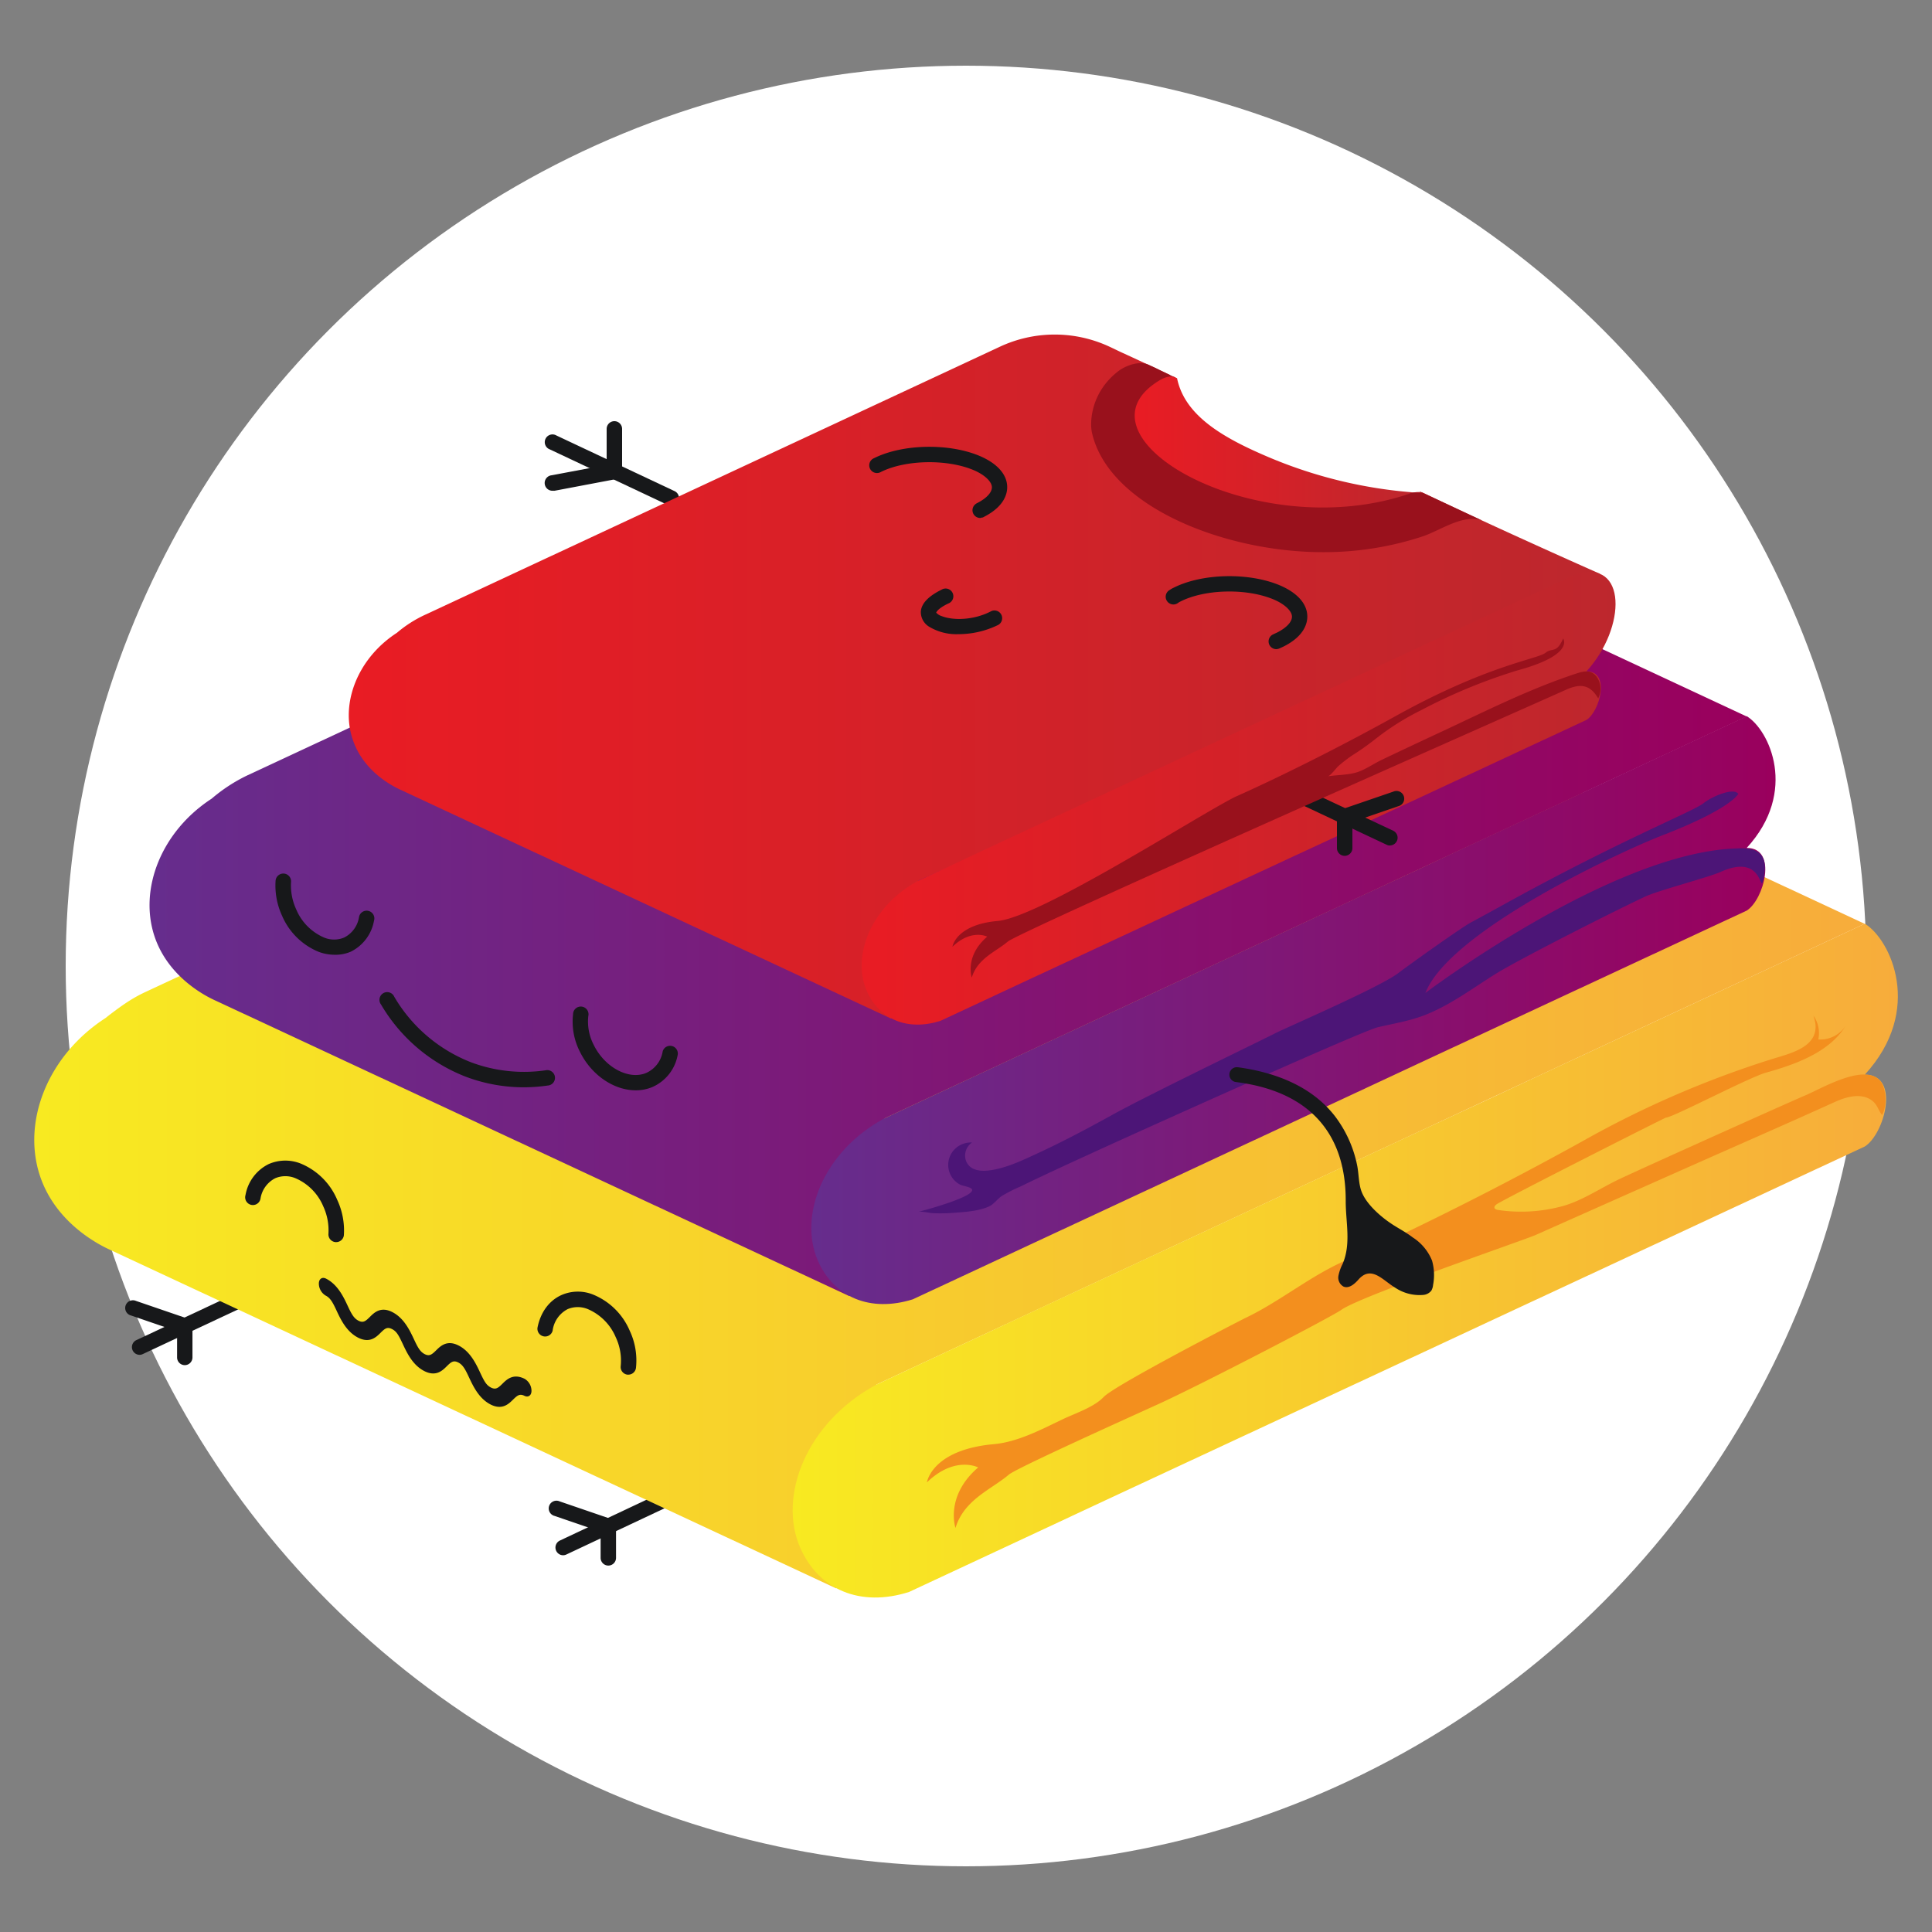 <svg xmlns="http://www.w3.org/2000/svg" xmlns:xlink="http://www.w3.org/1999/xlink" id="Layer_1" data-name="Layer 1" viewBox="0 0 500 500"><rect x="0" y="0" width="500" height="500" fill="#808080" stroke="none"/><defs><style>.cls-1{fill:#fff;}.cls-13,.cls-2{fill:#17181a;}.cls-10,.cls-11,.cls-12,.cls-13,.cls-3,.cls-4,.cls-5,.cls-6,.cls-7,.cls-8,.cls-9{fill-rule:evenodd;}.cls-3{fill:url(#linear-gradient);}.cls-4{fill:url(#linear-gradient-2);}.cls-5{fill:#f38f1e;}.cls-6{fill:url(#linear-gradient-3);}.cls-7{fill:url(#linear-gradient-4);}.cls-8{fill:#4c1577;}.cls-9{fill:url(#linear-gradient-5);}.cls-10{fill:url(#linear-gradient-6);}.cls-11{fill:#99111c;}.cls-12{fill:url(#linear-gradient-7);}</style><linearGradient id="linear-gradient" x1="8.87" y1="280.19" x2="482.57" y2="280.19" gradientUnits="userSpaceOnUse"><stop offset="0" stop-color="#f8ea21"></stop><stop offset="1" stop-color="#f7ac3b"></stop></linearGradient><linearGradient id="linear-gradient-2" x1="205.14" y1="326.25" x2="491.13" y2="326.25" xlink:href="#linear-gradient"></linearGradient><linearGradient id="linear-gradient-3" x1="38.7" y1="221.24" x2="452.05" y2="221.24" gradientUnits="userSpaceOnUse"><stop offset="0" stop-color="#662d8d"></stop><stop offset="1" stop-color="#9a005d"></stop></linearGradient><linearGradient id="linear-gradient-4" x1="209.96" y1="261.43" x2="459.52" y2="261.43" xlink:href="#linear-gradient-3"></linearGradient><linearGradient id="linear-gradient-5" x1="90.28" y1="175.09" x2="414.12" y2="175.09" gradientUnits="userSpaceOnUse"><stop offset="0" stop-color="#e91c24"></stop><stop offset="1" stop-color="#bd272d"></stop></linearGradient><linearGradient id="linear-gradient-6" x1="223" y1="206.59" x2="418.1" y2="206.59" xlink:href="#linear-gradient-5"></linearGradient><linearGradient id="linear-gradient-7" x1="293.66" y1="114.39" x2="368.3" y2="114.39" xlink:href="#linear-gradient-5"></linearGradient></defs><title>Dapper Dan Steps Icon</title><circle class="cls-1" cx="250" cy="250" r="233"></circle><path class="cls-2" d="M36.1,350.63a2,2,0,0,1-.85-3.79L60.51,335a2,2,0,1,1,1.69,3.6L36.94,350.44A1.94,1.94,0,0,1,36.1,350.63Z"></path><path class="cls-2" d="M47.83,353.3a2,2,0,0,1-2-2v-6.77l-11.91-4.08a2,2,0,1,1,1.29-3.77l13.25,4.54a2,2,0,0,1,1.35,1.89v8.19A2,2,0,0,1,47.83,353.3Z"></path><path class="cls-2" d="M145.71,402.5a2,2,0,0,1-.85-3.79l25.26-11.9a2,2,0,0,1,1.7,3.61l-25.26,11.89A2,2,0,0,1,145.71,402.5Z"></path><path class="cls-2" d="M157.44,405.17a2,2,0,0,1-2-2v-6.77l-11.91-4.08a2,2,0,1,1,1.29-3.77l13.26,4.54a2,2,0,0,1,1.35,1.88v8.2A2,2,0,0,1,157.44,405.17Z"></path><path class="cls-3" d="M300,154a49.65,49.65,0,0,0-42,0L37.82,256.64c-2.62,1.23-5.17,2.61-10.52,6.83h0c-14.94,9.68-21.59,26.68-17,40.71,4.1,12.52,15.67,18.13,18.25,19.3l187.85,87.59,10.45-52.76L482.57,239.08Z"></path><path class="cls-4" d="M226.84,358.32c-18.23,9.82-25.51,28.9-19.79,42.12C211.84,411.49,222.7,416,235.26,412l34.83-16.25L286.67,388l82-38.19,16.54-7.72,15.16-7.06,16.58-7.72,65.66-30.6c5.07-3.17,9.32-18.59,0-18.59,15.35-16.71,6.67-35,0-39.07l-65.66,30.61-16.58,7.72-15.16,7.1-16.54,7.68-82,38.23-16.58,7.72Z"></path><path class="cls-5" d="M487.74,286.77a5.69,5.69,0,0,1-.67,1.79c-.86-1.06-1.18-2.5-2.29-3.48-2.8-2.48-7-1.23-10,.14-12,5.45-24.17,10.75-36.26,16.12L406.21,315.7l-8.88,3.95c-2.71,1.21-45.4,15.84-50.2,19.34-2.4,1.74-36.34,19.39-47.5,24.46-8.43,3.83-33.91,15.34-37.9,17.76a4.25,4.25,0,0,0-.63.41c-4.5,3.85-11.57,6.42-13.82,13.81,0,0-2.81-8.19,5.87-15.66,0,0-6-3.13-13.26,3.86,0,0,1.21-8.44,17.36-9.89,6.14-.55,12.3-3.82,17.76-6.43,3.38-1.61,8.09-3.11,10.65-5.8,2.85-3,34.78-19.53,37-20.59,8.79-4.26,16.53-10.75,25.51-14.67,0,0,26.49-11.56,61.67-31.07a255.91,255.91,0,0,1,48.7-21.08c5.23-1.61,13.59-3.41,10.76-11.27a7.79,7.79,0,0,1,1.27,6.18,7.87,7.87,0,0,0,7.18-3.67c-4.23,7-13.11,10.13-20.68,12.25-4.49,1.25-24.19,11.64-25.92,11.64-4.21,2-42.5,21.43-43.84,22.45-.29.22-.62.52-.55.88s.56.53,1,.59a40.84,40.84,0,0,0,16.61-1c5.15-1.4,10.08-4.84,15-7.13,7.68-3.61,45.05-20.38,47.69-21.47,4.32-1.79,15.78-8.77,19.73-3.59C487.85,281.5,488.24,284.47,487.74,286.77Z"></path><path class="cls-6" d="M292.76,111.09a43.31,43.31,0,0,0-36.64,0c-44,20.51-154.65,72.12-192.16,89.6a42.2,42.2,0,0,0-9.18,6h0c-13,8.45-18.84,23.28-14.83,35.52C43.53,253.1,53.63,258,55.88,259l163.91,76.43,9.12-46,223.14-104Z"></path><path class="cls-7" d="M228.9,289.42C213,298,206.64,314.64,211.63,326.17c4.18,9.64,13.66,13.53,24.61,10.09l30.4-14.18,14.47-6.74L352.63,282l14.42-6.74,13.23-6.16,14.47-6.74,57.3-26.7c4.42-2.76,8.13-16.22,0-16.22,13.39-14.58,5.82-30.56,0-34.09l-57.3,26.7-14.47,6.74L367.05,225l-14.42,6.7-71.52,33.36-14.47,6.74Z"></path><path class="cls-8" d="M456.47,227c-1.23,5.81.56-6.66-11.22-1.33-2.89,1.31-16,4.78-19.23,6.26-6.57,3-32.61,16.17-38.92,20.09-6.11,3.81-11.93,8.24-18.72,10.82-3.69,1.4-7.83,2.08-11.76,3-4.25,1-60.27,26.3-71.07,31.22-7.16,3.28-14.34,6.54-21.44,10a40.54,40.54,0,0,0-4.79,2.42c-1.27.85-2.07,2.19-3.5,2.81-2.69,1.18-6.29,1.39-9.18,1.6a45.07,45.07,0,0,1-4.93.09c-1.2,0-3-.59-4.17-.33,1.53-.35,15-4,14-5.87-.33-.61-2.47-.87-3.09-1.21a5.77,5.77,0,0,1-2.09-8.28,5.89,5.89,0,0,1,5.21-2.61,4.09,4.09,0,0,0-1.6,4.65c.83,2.36,3.29,2.82,5.48,2.63,4.62-.42,9.23-2.71,13.38-4.62,6.47-3,12.75-6.35,19-9.8,9-5,39.5-19.73,42.09-21.08,2.74-1.43,27-11.87,31.94-15.61,4.2-3.17,16.68-12,18.75-13.08q4-2.16,8-4.37c30.7-17,49.61-24.39,52.25-26.52,2.2-1.79,7.89-4.16,9-2.41,0,0-1.78,3.81-19.6,10.7-10.82,4.19-55.11,24.75-61.37,40.81,0,0,48.17-36.42,80.49-37.4C452.85,219.39,458,219.53,456.47,227Z"></path><path class="cls-2" d="M173.75,130.91a2.18,2.18,0,0,1-.85-.19l-30.59-14.41a2,2,0,1,1,1.7-3.6l30.59,14.4a2,2,0,0,1-.85,3.8Z"></path><path class="cls-2" d="M143.16,127a2,2,0,0,1-.38-4L157,120.32V111a2,2,0,1,1,4,0v11a2,2,0,0,1-1.61,2l-15.83,3A1.69,1.69,0,0,1,143.16,127Z"></path><path class="cls-9" d="M414.12,148.52,237.7,227.89l-7.1,35.71-127-59.23c-1.74-.81-9.57-4.59-12.34-13.07a19.52,19.52,0,0,1-1-6.17c0-7.9,4.48-16.19,12.46-21.36a31.86,31.86,0,0,1,7.13-4.59L258.75,89.74a33.55,33.55,0,0,1,28.42,0c1,.46,2.08,1,3.16,1.5,3.74,1.7,7.9,3.66,12.42,5.78h0c3.42,19,10.4,25.63,15.93,28.3,12.56,6.06,27,11.92,48.12,3.26.71-.29.22-1.47,1-1.22,1,.34,0,0,12.57,5.87C398,141.41,414.12,148.52,414.12,148.52Z"></path><path class="cls-10" d="M237.67,227.92c-12.33,6.64-17.25,19.54-13.38,28.47,3.24,7.48,10.58,10.49,19.07,7.82,9.75-4.54,13.81-6.44,23.55-11L278.12,248l55.42-25.82L344.72,217,355,212.19,366.18,207l44.4-20.69c3.42-2.14,6.3-12.57,0-12.57,10.38-11.3,10.55-29.33-2.85-25.07L366.18,168,355,173.21,344.72,178l-11.18,5.19-55.42,25.85-11.21,5.22Z"></path><path class="cls-2" d="M359.72,218.82a1.94,1.94,0,0,1-.84-.19l-25.26-11.89a2,2,0,0,1,1.69-3.61L360.57,215a2,2,0,0,1-.85,3.8Z"></path><path class="cls-2" d="M348,221.49a2,2,0,0,1-2-2v-8.2a2,2,0,0,1,1.35-1.88l13.25-4.54a2,2,0,1,1,1.29,3.77L350,212.73v6.77A2,2,0,0,1,348,221.49Z"></path><path class="cls-11" d="M414.05,179.53a5.19,5.19,0,0,1-.44,1.22c-2-3.44-4.42-4-8.3-2.26-9.12,4.13-141.43,62.57-144.48,65.18S253,248,251.49,253c0,0-1.9-5.54,4-10.59,0,0-4.08-2.12-9,2.61,0,0,.82-5.71,11.74-6.68s51.61-27.21,61.45-32.12c0,0,17.9-7.81,41.69-21S398,170.58,400,168.93c1.71-1.39,2.81.31,4.54-3.68,0,0,3,4.09-11.22,8.08-.73.2-1.46.43-2.18.66a143.11,143.11,0,0,0-23.38,9.82,67,67,0,0,0-12,7.6,69.6,69.6,0,0,1-5.88,4.13,37.18,37.18,0,0,0-3.52,2.73c-.54.48-2.06,2.54-2.7,2.63,2.51-.37,5.68-.32,8.05-1.22,2-.76,4-2.14,6-3.09q7.33-3.5,14.7-6.92c11.38-5.3,22.86-11.12,34.79-15.11,2.39-.8,4.72-1.66,6.34,1.08A5.57,5.57,0,0,1,414.05,179.53Z"></path><path class="cls-11" d="M383.53,134.69c-4.89-1.7-10.6,2.5-15.23,4.09a81.56,81.56,0,0,1-26,4.12c-25.41,0-55.48-11.84-59.72-31-.58-2.7-.27-10.53,7.05-16,1.35-1,4.94-2.7,7.6-1.51,3.74,1.7,1,.51,5.51,2.63h0a15.17,15.17,0,0,0,1.47.65l-3.4,3.24L324,121.46l30.07,6.6,13.65-.74C372.43,129.48,379.56,132.84,383.53,134.69Z"></path><path class="cls-12" d="M368.3,127.6a5.34,5.34,0,0,0-3.71.23c-39.82,13.41-88.75-14.9-64.43-29.44.78-.47,2.59-1.37,4-.72l.46.21c2,9.85,12.22,15.59,24,20.56A119.44,119.44,0,0,0,368.3,127.6Z"></path><path class="cls-2" d="M162.62,355.76h-.25a2,2,0,0,1-1.73-2.23,14.2,14.2,0,0,0-1.3-7.49,13.72,13.72,0,0,0-7.2-7.24,6.82,6.82,0,0,0-5.23,0,7.32,7.32,0,0,0-3.89,5.58,2,2,0,0,1-3.92-.76c.78-4,3-7,6.16-8.44a10.57,10.57,0,0,1,8.27-.13,17.47,17.47,0,0,1,9.43,9.31,18.08,18.08,0,0,1,1.63,9.65A2,2,0,0,1,162.62,355.76Z"></path><path class="cls-2" d="M87,321.46h-.15A2,2,0,0,1,85,319.32a14.82,14.82,0,0,0-1.34-7.12,13.66,13.66,0,0,0-7.2-7.28,6.75,6.75,0,0,0-5.22,0,7.16,7.16,0,0,0-3.81,5.2,2,2,0,1,1-3.89-.86,11.05,11.05,0,0,1,6-8,10.75,10.75,0,0,1,8.29-.13,17.5,17.5,0,0,1,9.43,9.36A18.76,18.76,0,0,1,89,319.62,2,2,0,0,1,87,321.46Z"></path><path class="cls-2" d="M164.5,282.17c-5.54,0-11.41-3.85-14.43-10a17.09,17.09,0,0,1-1.76-9.72,2,2,0,1,1,3.94.53,13.11,13.11,0,0,0,1.4,7.43c2.86,5.86,9.11,9.18,13.63,7.25a7.41,7.41,0,0,0,4.23-5.59,2,2,0,0,1,3.9.81,11.26,11.26,0,0,1-6.57,8.44A11,11,0,0,1,164.5,282.17Z"></path><path class="cls-2" d="M86.55,247.09a11.8,11.8,0,0,1-4.11-.77A17.53,17.53,0,0,1,73,237a18.65,18.65,0,0,1-1.68-9.07,2,2,0,1,1,4,.3,14.82,14.82,0,0,0,1.34,7.12,13.66,13.66,0,0,0,7.2,7.28,6.75,6.75,0,0,0,5.22,0,7.17,7.17,0,0,0,3.82-5.2,2,2,0,1,1,3.89.86,11.09,11.09,0,0,1-6,8A9.94,9.94,0,0,1,86.55,247.09Z"></path><path class="cls-2" d="M135.61,281.39a42.53,42.53,0,0,1-15-2.71,43.85,43.85,0,0,1-22-18.71,2,2,0,1,1,3.43-2,39.79,39.79,0,0,0,20,17A39.09,39.09,0,0,0,141.15,277a2,2,0,1,1,.55,3.94A42.9,42.9,0,0,1,135.61,281.39Z"></path><path class="cls-2" d="M330.26,168a2,2,0,0,1-.82-3.8l.18-.09.91-.42c2.47-1.26,3.87-2.78,3.83-4.16s-1.78-3.11-4.62-4.34c-7-3-17.84-2.77-24.26.49l-.11.05a4.53,4.53,0,0,0-.42.25,2,2,0,1,1-2.21-3.31,6.53,6.53,0,0,1,1-.57c7.46-3.76,19.56-4,27.59-.57,4.43,1.92,6.92,4.71,7,7.88.05,1.75-.66,5.11-6,7.84-.36.18-.69.33-1.06.49l-.18.08A2,2,0,0,1,330.26,168Z"></path><path class="cls-2" d="M253.65,134.05a2,2,0,0,1-1.41-3.39,2.35,2.35,0,0,1,.72-.5c2.42-1.25,3.78-2.75,3.74-4.11s-1.77-3.11-4.62-4.34c-6.87-2.95-17.68-2.76-24.08.42a2,2,0,1,1-1.77-3.57c7.43-3.7,19.48-3.92,27.43-.51,4.43,1.92,6.92,4.71,7,7.87.05,1.75-.65,5.08-5.93,7.8a3,3,0,0,1-.4.21l-.11,0h-.07A1.86,1.86,0,0,1,253.65,134.05Zm1.41-.58Z"></path><path class="cls-2" d="M248,164.12a13.65,13.65,0,0,1-7.41-1.85,4.44,4.44,0,0,1-2.28-4c.15-2.12,2-4,5.38-5.67a2,2,0,1,1,1.72,3.59c-2.88,1.38-3.12,2.35-3.12,2.36a3,3,0,0,0,1.37.88c2.88,1.16,8.15,1.14,12.64-1.14a2,2,0,1,1,1.81,3.55A23.39,23.39,0,0,1,248,164.12Z"></path><path class="cls-13" d="M360.54,317c-.55-.36-1.08-.72-1.61-1.11-2.42-1.79-5.32-4.48-6.49-7.33-.89-2.18-.74-4.86-1.26-7.2a31.17,31.17,0,0,0-5.74-12.55c-6.08-7.8-15.58-11.32-25.11-12.61a1.93,1.93,0,0,0-.48,3.83c18.69,2.34,28.51,13,28.42,30.85,0,5.47,1.43,11-.8,16.22a11.46,11.46,0,0,0-1.09,3.1,2.65,2.65,0,0,0,1.33,2.77c1.4.58,2.84-.66,3.84-1.8,3.36-3.82,6.3.17,9.52,2.08a11.32,11.32,0,0,0,7.2,1.88,3,3,0,0,0,2.16-1.11,3.71,3.71,0,0,0,.45-1.47,13.72,13.72,0,0,0-.27-6.31,12.83,12.83,0,0,0-5-6C364,319,362.22,318.07,360.54,317Z"></path><path class="cls-2" d="M127,363.5c-3-1.51-4.51-4.67-5.6-7-1-2.15-1.61-3.3-2.84-3.91s-1.85-.08-2.94,1-2.76,2.77-5.77,1.26-4.5-4.66-5.6-7-1.61-3.3-2.84-3.91-1.84-.08-2.93,1-2.77,2.77-5.77,1.26-4.51-4.66-5.6-7c-1-2.15-1.62-3.3-2.84-3.91a3.65,3.65,0,0,1-1.75-3.1c0-1.21.85-1.79,1.84-1.29,3,1.51,4.51,4.66,5.6,7,1,2.15,1.61,3.29,2.84,3.91s1.85.07,2.93-1,2.77-2.77,5.77-1.26,4.51,4.66,5.61,7c1,2.15,1.61,3.3,2.83,3.91s1.85.07,2.94-1,2.77-2.77,5.77-1.26,4.51,4.67,5.6,7,1.62,3.3,2.84,3.91,1.85.08,2.94-1,2.77-2.77,5.77-1.26a3.64,3.64,0,0,1,1.75,3.09c0,1.21-.85,1.79-1.84,1.29-1.22-.61-1.85-.07-2.94,1S130,365,127,363.5Z"></path></svg>
